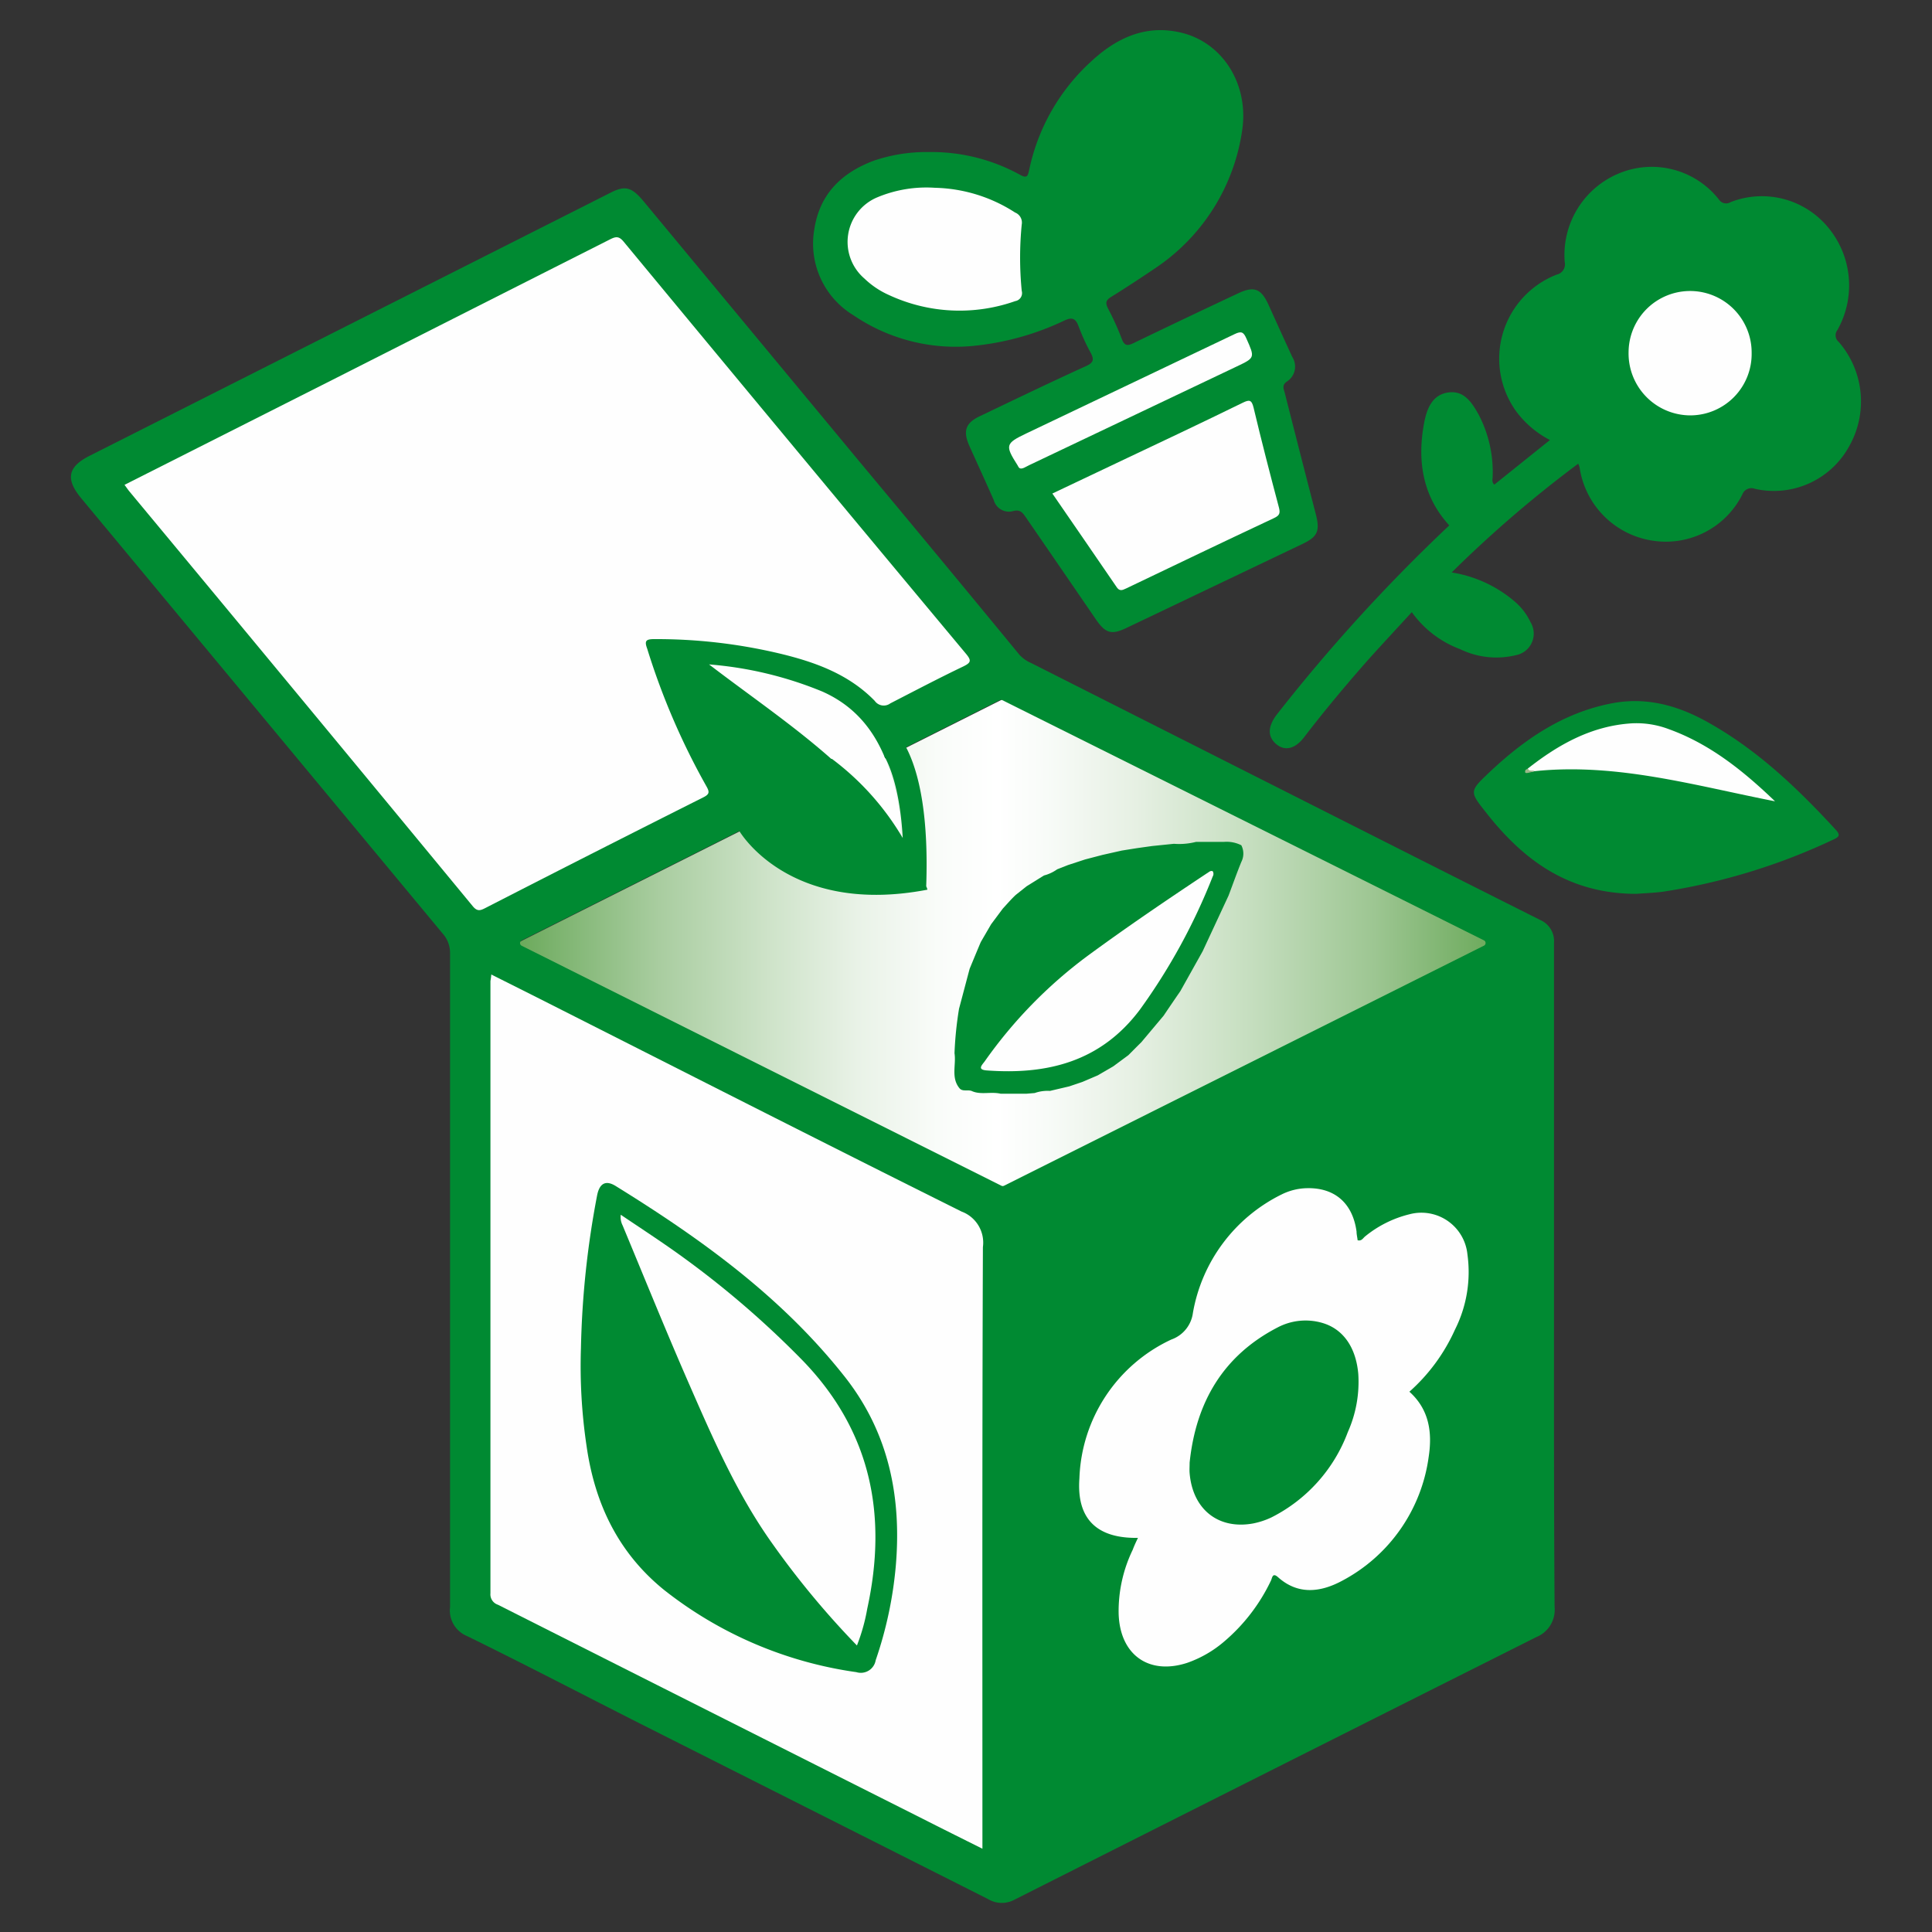 <svg id="レイヤー_1" data-name="レイヤー 1" xmlns="http://www.w3.org/2000/svg" xmlns:xlink="http://www.w3.org/1999/xlink" viewBox="0 0 200 200"><rect x="0" y="0" width="200" height="200" fill="#333333" stroke="none"/><defs><style>.cls-1{fill:url(#名称未設定グラデーション_24);}.cls-2{fill:#008a32;}.cls-3{fill:#fefefe;}.cls-4{fill:#9ab788;}</style><linearGradient id="名称未設定グラデーション_24" x1="52.86" y1="98.17" x2="155.64" y2="98.17" gradientUnits="userSpaceOnUse"><stop offset="0" stop-color="#67a756"/><stop offset="0.04" stop-color="#7ab26c"/><stop offset="0.15" stop-color="#a9cda0"/><stop offset="0.26" stop-color="#cee3c9"/><stop offset="0.35" stop-color="#e9f2e7"/><stop offset="0.43" stop-color="#f9fcf9"/><stop offset="0.49" stop-color="#fff"/><stop offset="0.54" stop-color="#f8fbf8"/><stop offset="0.63" stop-color="#e6f0e3"/><stop offset="0.74" stop-color="#c7dfc1"/><stop offset="0.87" stop-color="#9dc692"/><stop offset="1" stop-color="#67a756"/><stop offset="1" stop-color="#67a756"/></linearGradient></defs><path class="cls-1" d="M103.91,72.33,53,97.9a.31.31,0,0,0,0,.56L104.11,124a.32.32,0,0,0,.27,0l51.08-25.55a.31.31,0,0,0,0-.56L104.18,72.33A.29.29,0,0,0,103.91,72.33Z"/><path class="cls-2" d="M160.87,132.08h0q0-17.25,0-34.5a2.38,2.38,0,0,0-1.44-2.35q-8.25-4.14-16.48-8.3L106.71,68.62a3.55,3.55,0,0,1-1.18-.84q-8.22-10-16.48-19.9Q77.83,34.35,66.6,20.81c-1.22-1.46-1.9-1.62-3.38-.87L9.28,47.18C7,48.33,6.77,49.6,8.4,51.57Q27.12,74.11,45.84,96.66a3,3,0,0,1,.75,2.06q0,33.81,0,67.64a2.86,2.86,0,0,0,1.75,3c6,2.94,11.87,6,17.79,9q18.09,9.12,36.17,18.24a2.73,2.73,0,0,0,2.67.08q27-13.62,54.07-27.21a3.05,3.05,0,0,0,1.89-3.13C160.85,154.86,160.87,143.47,160.87,132.08ZM153.61,97.9l-49.68,24.85a.3.3,0,0,1-.26,0L54,97.9a.31.31,0,0,1,0-.55l49.49-24.87a.32.32,0,0,1,.27,0l49.87,24.87A.31.31,0,0,1,153.61,97.9Z"/><path class="cls-2" d="M96.16,15.74a19,19,0,0,1,9.48,2.38c.74.4.77,0,.9-.53A21,21,0,0,1,113,6.32c2.56-2.37,5.52-3.74,9-3,4.49.91,7.34,5.35,6.58,10.24a20.72,20.72,0,0,1-9,14.21c-1.48,1-3,2-4.53,2.95-.63.38-.62.67-.33,1.25a27.32,27.32,0,0,1,1.41,3.12c.28.75.61.72,1.23.42q5.37-2.59,10.76-5.12c1.69-.81,2.43-.53,3.2,1.17s1.63,3.6,2.46,5.4a1.84,1.84,0,0,1-.55,2.53c-.57.38-.33.8-.23,1.19q1.59,6.27,3.21,12.54c.45,1.74.2,2.34-1.38,3.09L116.62,65c-1.57.75-2.18.57-3.2-.92q-3.61-5.27-7.22-10.52c-.34-.49-.59-.85-1.33-.65a1.63,1.63,0,0,1-2-1.15c-.83-1.88-1.69-3.75-2.53-5.62-.67-1.52-.39-2.35,1.08-3.05,3.65-1.75,7.29-3.5,11-5.19.8-.36.86-.69.47-1.41a20.52,20.52,0,0,1-1.23-2.7c-.3-.8-.64-1-1.47-.61a28.26,28.26,0,0,1-9,2.58,18.8,18.8,0,0,1-12.82-3.11,8.67,8.67,0,0,1-4.07-8.93c.56-3.68,2.87-5.85,6.14-7.08A16.93,16.93,0,0,1,96.16,15.74Z"/><path class="cls-2" d="M163.38,48a123.91,123.91,0,0,0-13.1,11.26,13.17,13.17,0,0,1,6.51,3,6.32,6.32,0,0,1,1.65,2.15,2.27,2.27,0,0,1-1.5,3.41,8.58,8.58,0,0,1-5.79-.62,10.76,10.76,0,0,1-5-3.83c-1.56,1.7-3.09,3.34-4.58,5-2.28,2.59-4.49,5.23-6.61,8-.92,1.18-2,1.41-2.88.63s-.83-1.79.07-3A176.94,176.94,0,0,1,149.7,54.7l.33-.31c-2.75-3-3.34-6.66-2.61-10.58.27-1.45.82-2.94,2.49-3.18s2.47,1.06,3.17,2.31a12.81,12.81,0,0,1,1.44,6.41c0,.25-.13.52.17.82l5.76-4.62a10.15,10.15,0,0,1-3.52-3,9.34,9.34,0,0,1,4.21-14.12,1.09,1.09,0,0,0,.84-1.3,9.14,9.14,0,0,1,5.71-9.22,8.84,8.84,0,0,1,10.25,2.74.89.89,0,0,0,1.22.27,8.89,8.89,0,0,1,9.94,2.45,9.39,9.39,0,0,1,1.11,10.79.89.89,0,0,0,.14,1.24,9.4,9.4,0,0,1,1.08,10.79,8.88,8.88,0,0,1-9.77,4.41,1,1,0,0,0-1.29.58A8.86,8.86,0,0,1,171.3,56a9,9,0,0,1-7.78-7.6C163.5,48.3,163.47,48.23,163.38,48Z"/><path class="cls-2" d="M169.4,92.53c-7,0-11.72-3.47-15.66-8.54-1.59-2-1.59-2.11.26-3.87,3.72-3.55,7.82-6.37,12.95-7.33,3.66-.68,7,.33,10.1,2.12,5,2.84,9.11,6.77,13,11,.52.57.28.75-.26,1a64,64,0,0,1-17.64,5.4C171.13,92.44,170.12,92.47,169.4,92.53Z"/><path class="cls-3" d="M12.89,50.19l22-11.11Q49,31.93,63.19,24.76c.6-.3.91-.3,1.38.27Q82.23,46.38,100,67.68c.6.72.5.93-.3,1.32-2.53,1.21-5,2.51-7.53,3.81a1.14,1.14,0,0,1-1.62-.26c-2.68-2.75-6.14-4-9.73-4.87a55.14,55.14,0,0,0-13.11-1.52c-.88,0-1,.21-.71,1a73,73,0,0,0,6.13,14.24c.35.61.3.83-.34,1.15Q61.48,88.23,50.24,94c-.51.26-.83.38-1.3-.19Q31.18,72.28,13.36,50.83C13.22,50.65,13.09,50.46,12.89,50.19Z"/><path class="cls-3" d="M50.86,100.88l4.68,2.35c14.66,7.41,29.31,14.87,44,22.19a3.43,3.43,0,0,1,2.21,3.68c-.08,20.28-.05,40.56-.05,60.84v1.44c-2.18-1.09-4.21-2.1-6.24-3.13q-22-11.07-43.92-22.13a1.13,1.13,0,0,1-.77-1.18q0-31.69,0-63.38C50.8,101.38,50.83,101.2,50.86,100.88Z"/><path class="cls-3" d="M117.8,159.2c-4.24.07-6.37-1.95-6.06-6.16a16.47,16.47,0,0,1,9.51-14.37,3.39,3.39,0,0,0,2.24-2.76,16.9,16.9,0,0,1,9.22-12.28,6.15,6.15,0,0,1,2.6-.63c2.87-.06,4.72,1.56,5.12,4.49,0,.3.08.6.11.9.42.11.56-.23.78-.4a11.61,11.61,0,0,1,4.59-2.29,4.79,4.79,0,0,1,6,4.17,13.26,13.26,0,0,1-1.3,7.79,19,19,0,0,1-4.71,6.41c2.05,1.84,2.38,4.21,2,6.72a17.11,17.11,0,0,1-9,12.87c-2.18,1.16-4.51,1.48-6.6-.39-.58-.52-.6.08-.73.35a18.92,18.92,0,0,1-4.89,6.35,11.86,11.86,0,0,1-3.79,2.17c-4,1.3-7-.87-7.09-5.17a14.61,14.61,0,0,1,1.46-6.54C117.4,160.05,117.57,159.68,117.8,159.2Z"/><path class="cls-3" d="M108.94,51.09,116,47.74c4.23-2,8.46-4,12.67-6.06.66-.32.9-.3,1.1.52.82,3.45,1.71,6.89,2.62,10.32.16.61.07.84-.5,1.11-5.12,2.4-10.22,4.85-15.32,7.29-.41.2-.7.3-1-.18C113.38,57.53,111.18,54.35,108.94,51.09Z"/><path class="cls-3" d="M96.79,19.44A15.91,15.91,0,0,1,105.08,22a1.12,1.12,0,0,1,.69,1.24,35,35,0,0,0,0,6.87.84.84,0,0,1-.67,1.06A17.34,17.34,0,0,1,92,30.53a8.8,8.8,0,0,1-2.51-1.69,5,5,0,0,1,1.32-8.41A13.17,13.17,0,0,1,96.79,19.44Z"/><path class="cls-3" d="M106,48.43c-.5.21-.55-.08-.66-.26-1.32-2.07-1.26-2.27.9-3.3Q117,39.74,127.82,34.58c.67-.32.91-.22,1.2.45.89,2,.92,2-1,2.91L106.59,48.13Z"/><path class="cls-2" d="M178.25,44.7c-.44,1.88-.33,3.81-1.5,5.41A5.07,5.07,0,0,1,172,52.36a5.29,5.29,0,0,1-4.63-3.45,6.7,6.7,0,0,1,.29-5.11c.1-.29.19-.58.29-.87.23-.63.3-.94-.63-.78a10,10,0,0,1-4.05.4,5.51,5.51,0,0,1-4.43-4.93,5.7,5.7,0,0,1,4-5.92,12.15,12.15,0,0,1,3.45-.21c.82,0,.89-.26.53-.93a7.93,7.93,0,0,1-1.27-4.43,5.83,5.83,0,0,1,4-5,5.3,5.3,0,0,1,6.08,2.65,19.74,19.74,0,0,1,1.05,2.41c.24.71.53.57.93.21s1-.92,1.54-1.33a5.54,5.54,0,0,1,7.26.74,5.61,5.61,0,0,1,0,7.5,20.47,20.47,0,0,1-1.73,1.63c-.46.36-.37.57.06.83.64.39,1.28.78,1.91,1.18a5.61,5.61,0,0,1,1.62,7.49,5.12,5.12,0,0,1-7,2.06C180.25,46,179.31,45.34,178.25,44.7Z"/><path class="cls-3" d="M158.16,79.56c3.19-2.51,6.62-4.42,10.75-4.68a9.44,9.44,0,0,1,3.84.6c4.27,1.54,7.73,4.33,11,7.47-8.24-1.61-16.35-4-24.86-3.12C158.6,79.86,158.23,80.12,158.16,79.56Z"/><path class="cls-4" d="M158.16,79.56c.14.35.5.13.72.27-.24.06-.47.14-.71.18s-.32,0-.29-.19S158.07,79.64,158.16,79.56Z"/><path class="cls-2" d="M60.14,139.54a93.45,93.45,0,0,1,1.67-15.78c.24-1.25.88-1.62,1.9-1,8.81,5.45,17.18,11.45,23.73,19.75,4.54,5.75,5.91,12.41,5.29,19.62a41,41,0,0,1-2.08,9.74,1.56,1.56,0,0,1-2,1.23,41.43,41.43,0,0,1-19.93-8.53c-4.71-3.83-7.15-8.9-8-14.89A56,56,0,0,1,60.14,139.54Z"/><path class="cls-2" d="M123.15,151.41c.65-6.28,3.5-11.1,9.12-14a6.2,6.2,0,0,1,4.59-.47c2.17.62,3.51,2.52,3.75,5.3a12.74,12.74,0,0,1-1.08,6,16.24,16.24,0,0,1-7.91,8.84,8.08,8.08,0,0,1-1.91.63c-3.6.65-6.25-1.47-6.56-5.21C123.12,152.18,123.15,151.79,123.15,151.41Z"/><path class="cls-2" d="M123.82,87.15l1.12,0h1.79a3.39,3.39,0,0,1,1.77.35,1.89,1.89,0,0,1,0,1.73c-.47,1.15-.88,2.32-1.32,3.48l-2.68,5.76-2.31,4.13c-.58.84-1.16,1.69-1.73,2.54l-2.31,2.75c-.45.44-.89.89-1.34,1.34l-1.57,1.16-1.6.93-1.59.68-1.36.46-2,.47a4,4,0,0,0-1.58.22l-.84.07-2.69,0c-1-.23-2,.13-2.92-.25-.42-.22-1,.08-1.33-.31-.91-1.1-.33-2.43-.52-3.63a37.3,37.3,0,0,1,.47-4.61c.37-1.38.73-2.76,1.1-4.14.38-.92.76-1.84,1.15-2.76l1.07-1.84,1.2-1.61c.44-.48.89-1,1.34-1.42l1.13-.9,1.8-1.12a4.18,4.18,0,0,0,1.37-.64l1.12-.44,1.77-.58,1.8-.47,2-.45,1.57-.25,1.57-.22,2.25-.23A7.1,7.1,0,0,0,123.82,87.15Z"/><path class="cls-3" d="M175,43a6.41,6.41,0,0,1-6.41-6.54,6.37,6.37,0,1,1,12.74.07A6.36,6.36,0,0,1,175,43Z"/><path class="cls-3" d="M88.71,170.34A88.89,88.89,0,0,1,80,159.86c-3.76-5.25-6.3-11.18-8.88-17.08-2.3-5.28-4.46-10.62-6.67-15.93a1.91,1.91,0,0,1-.19-1.1c1.69,1.14,3.4,2.26,5.08,3.43a96.71,96.71,0,0,1,13.8,11.71c7,7.27,8.76,15.91,6.64,25.63A19.63,19.63,0,0,1,88.71,170.34Z"/><path class="cls-3" d="M125.54,90.19a.52.52,0,0,1,0,.54A62.4,62.4,0,0,1,118,104.52c-4.06,5.41-9.61,6.75-15.86,6.29-1-.08-.5-.54-.21-.93A47.91,47.91,0,0,1,112.52,99c4.08-3,8.24-5.82,12.44-8.61C125.13,90.31,125.28,90.09,125.54,90.19Z"/><path class="cls-3" d="M93.16,86.45c-5.11-7.51-12.6-12.19-19.76-17.67a38.76,38.76,0,0,1,11.73,2.81c4.66,2.07,6.67,6.09,7.68,10.85A12.12,12.12,0,0,1,93.16,86.45Z"/><path class="cls-2" d="M95.88,91.75C96.12,85.08,95.33,80,93.6,77l-2.06,1.26c1,1.8,1.7,4.73,1.91,8.49a27.9,27.9,0,0,0-7.34-8.2L76.52,86S81.61,94.86,96,92.1C96,92.1,96,92,95.88,91.75Z"/></svg>